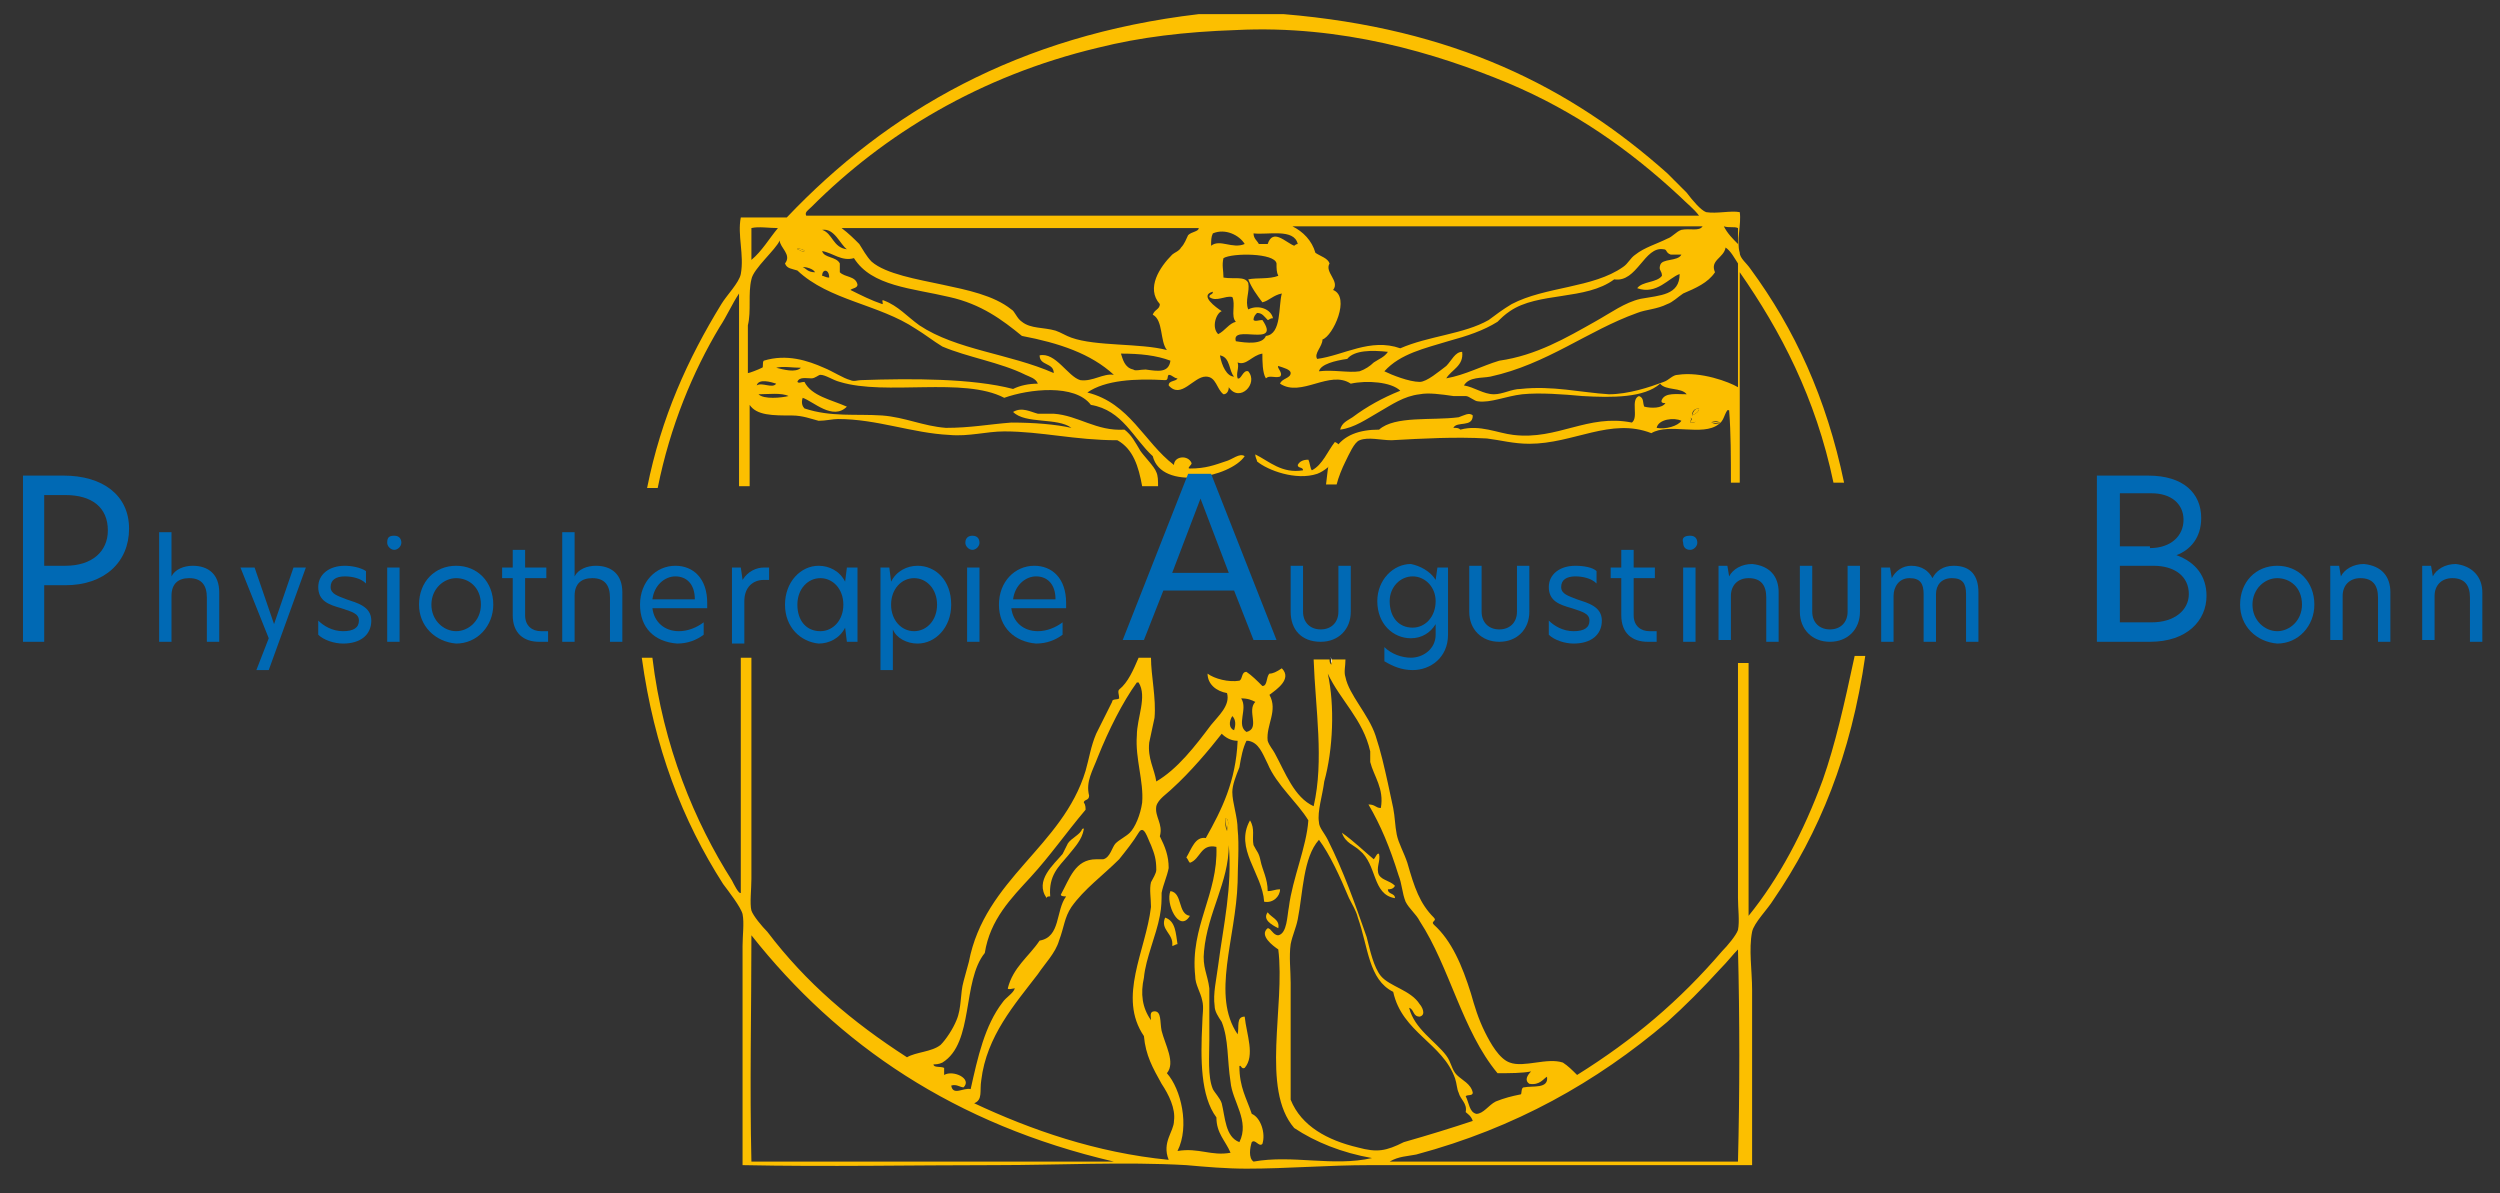 <?xml version="1.0" encoding="utf-8"?>
<!-- Generator: Adobe Illustrator 28.2.0, SVG Export Plug-In . SVG Version: 6.00 Build 0)  -->
<svg version="1.1" id="Layer_1" xmlns="http://www.w3.org/2000/svg" xmlns:xlink="http://www.w3.org/1999/xlink" x="0px" y="0px"
	 viewBox="0 0 141.4 67.5" style="enable-background:new 0 0 141.4 67.5;" xml:space="preserve">
<rect x="0" y="0" width="141.4" height="67.5" fill="#333333" stroke="none"/>
<style type="text/css">
	.st0{fill:#FCBF00;}
	.st1{fill:#FFFFFF;}
	.st2{enable-background:new    ;}
	.st3{fill:#0069B4;}
</style>
<g>
	<path class="st0" d="M45.5,14.2c0-0.1-0.5-0.2-0.4-0.1C45.2,14.1,45.4,14.3,45.5,14.2"/>
	<path class="st0" d="M95.7,23.5c0.2-0.1,0.4-0.2,0.4-0.4C95.9,23.1,95.8,23.2,95.7,23.5"/>
	<path class="st0" d="M95.6,23.9c0.1,0,0.3,0,0.4-0.1c-0.1,0-0.2-0.2-0.3-0.2C95.7,23.8,95.6,23.8,95.6,23.9"/>
	<path class="st0" d="M96.8,23.9c0.2,0,0.4,0.1,0.5,0C97.1,23.9,96.9,23.8,96.8,23.9"/>
	<path class="st0" d="M75.5,25c-0.4,0.5-0.7,1.3-1.3,1.6c-0.1-0.1-0.1-0.4-0.2-0.6c-0.3,0-0.5,0.1-0.6,0.3c0,0.2,0.3,0.1,0.3,0.3
		c-1.2,0.2-1.9-0.5-2.7-0.9c0,0.2,0.1,0.3,0.1,0.4c0.6,0.5,2.2,1.1,3.4,0.7C75.3,26.5,76.3,25.3,75.5,25"/>
	<path class="st0" d="M69.3,46.3c0,0.3,0.1,0.5,0.1,0.7C69.4,46.9,69.6,46.3,69.3,46.3"/>
	<path class="st0" d="M72.4,50.3c-0.3,0-0.4,0.1-0.7,0.1c0-0.7-0.3-1.2-0.4-1.7s-0.2-0.5-0.4-0.9c-0.1-0.5,0.1-0.9-0.2-1.4
		c-0.9,1.6,0.7,3,0.8,4.6C72,51.1,72.4,50.7,72.4,50.3"/>
	<path class="st0" d="M59.4,50.7c-0.1-1.2,0.5-1.7,1-2.3c0.4-0.5,0.8-0.9,0.9-1.5c0,0,0-0.1-0.1,0c-0.1,0.3-0.6,0.5-0.8,0.8
		c-0.1,0.2-0.2,0.4-0.3,0.6c-0.5,0.6-1.6,1.5-0.9,2.5C59.2,50.7,59.3,50.7,59.4,50.7"/>
	<path class="st0" d="M76.9,48.1c1,0.8,0.7,2.5,2,2.7c0-0.3-0.4-0.2-0.4-0.5c0.1,0,0.3,0,0.4-0.2c-0.3-0.3-0.7-0.3-0.9-0.6
		c-0.2-0.4,0.1-0.8,0-1.2c-0.1-0.1-0.2,0.2-0.3,0.3c-0.6-0.5-1.1-1-1.8-1.5C76.1,47.7,76.6,47.8,76.9,48.1"/>
	<path class="st0" d="M66.2,50.4c-0.3,0.7,0.5,2.4,1.1,1.4C66.6,51.7,66.9,50.5,66.2,50.4"/>
	<path class="st0" d="M72.3,52.5c0.1-0.5-0.4-0.6-0.6-0.9C71.4,52,71.9,52.3,72.3,52.5"/>
	<path class="st0" d="M65.9,51.9c-0.3,0.7,0.5,0.9,0.4,1.6c0.1,0,0.2-0.1,0.3-0.1C66.5,52.8,66.5,52.1,65.9,51.9"/>
	<path class="st0" d="M40.7,18.5c0.4-0.6,0.7-1.3,1.1-1.9c0,3.6,0,7.3,0,10.9h0.6c0-1.5,0-3.1,0-4.6c0-0.1,0-0.1,0,0
		c0.4,0.6,1.3,0.6,2.4,0.6c0.6,0,1.1,0.2,1.5,0.3c0.4,0,0.8-0.1,1.1-0.1c2.2,0,4.2,0.8,6.3,0.9c1.1,0.1,2.1-0.2,3.1-0.2
		c2.1,0,4,0.5,6.4,0.5c0.9,0.5,1.2,1.5,1.4,2.6h0.9c0-0.3,0-0.6-0.1-0.8c-0.1-0.3-0.7-0.9-0.9-1.2c-0.3-0.5-0.5-0.9-0.9-1.2
		c-1.6,0.1-2.6-0.8-4-0.9c-0.3,0-0.6,0-0.9,0c-0.4-0.1-0.9-0.4-1.4-0.1c0.7,0.7,2.5,0.3,3.3,0.9c-0.9-0.2-2.1-0.3-3.4-0.3
		c-1.3,0.1-2.3,0.3-3.7,0.3c-1.3-0.1-2.3-0.6-3.6-0.7c-1.5-0.1-2.9,0.1-4.4-0.4c-0.1-0.1-0.2-0.3-0.1-0.6c0.6,0.2,1.7,1.3,2.5,0.5
		c-0.9-0.4-2-0.6-2.4-1.4c-0.2,0-0.3,0.1-0.4,0c0.1-0.3,0.5-0.2,0.8-0.2c0.2,0,0.4-0.2,0.5-0.2c0.3,0,0.7,0.3,1.1,0.4
		c2.6,0.8,7-0.3,9.3,0.9c1.4-0.5,4-0.8,4.9,0.4c1.8,0.3,2.4,1.9,3.5,2.9c0.5,2,4.4,1.2,5.2,0c-0.3-0.2-0.7,0.2-1.1,0.3
		c-0.6,0.2-1.1,0.4-2,0.4c-0.2,0,0.1-0.2,0.1-0.3c-0.2-0.5-1-0.4-1,0.1c-1.7-1.3-2.5-3.5-4.9-4.1c1-0.7,2.7-0.8,4.4-0.7
		c0.2,0,0.1-0.2,0.2-0.3c0.2,0,0.3,0.2,0.5,0.2c-0.1,0.2-0.5,0.1-0.5,0.4c0.7,0.8,1.4-0.5,2.1-0.5c0.6,0,0.6,0.7,1,1
		c0.2,0,0.3-0.2,0.3-0.4c0.6,0.9,1.7-0.2,1.1-0.9c-0.3-0.1-0.4,0.5-0.6,0.4c-0.1-0.3,0.1-0.6,0-0.9c0.5,0.2,0.8-0.4,1.4-0.5
		c0,0.4,0,1.1,0.2,1.4c0.2-0.2,0.5,0,0.8-0.1c0.2-0.2-0.2-0.5-0.1-0.6c0.3,0.1,0.7,0.2,0.7,0.4c0,0.3-0.5,0.3-0.6,0.6
		c1.2,0.8,2.8-0.8,4,0c0.9-0.2,2.3-0.1,2.8,0.4c-1,0.4-1.9,0.9-2.7,1.5c-0.3,0.2-0.6,0.3-0.7,0.7c0.8-0.1,1.5-0.6,2.2-1
		s1.4-0.9,2.3-1c0.5-0.1,1.2,0,1.9,0.1c0.3,0,0.5,0,0.7,0s0.5,0.3,0.7,0.3c0.7,0.1,1.6-0.3,2.5-0.4c1-0.1,2.3,0,3.4,0.1
		c1.7,0.1,3.5,0.1,4.4-0.7c0.3,0.4,1.2,0.2,1.5,0.6c-0.6,0-1.2-0.1-1.4,0.3c-0.1,0.2,0.1,0.2,0.2,0.2C94,23.1,93.4,23.1,93,23
		c-0.1-0.2,0-0.5-0.3-0.6c-0.5,0.2,0,1.2-0.4,1.5c-2.5-0.5-4.2,1-6.7,0.7c-0.9-0.1-1.9-0.6-3-0.3c-0.1-0.1-0.2-0.1-0.4-0.1
		c0.2-0.4,1.1,0,1.1-0.7c-0.2-0.2-0.5,0-0.8,0.1c-1.5,0.2-3.6-0.1-4.5,0.7c-1.1,0-2,0.3-2.5,1.1c-0.4,0.5-0.4,1.3-0.5,2h0.6
		c0.1-0.4,0.3-0.9,0.5-1.3s0.5-1.1,0.8-1.2c0.5-0.2,1.2,0,1.8,0c1.8-0.1,3.6-0.2,5.4-0.1c0.8,0.1,1.5,0.3,2.4,0.3
		c2.5,0,4.6-1.5,6.9-0.6c1-0.6,2.9,0.2,3.8-0.5c0.3-0.2,0.3-0.5,0.5-0.8h0.1c0.1,1.3,0.1,2.7,0.1,4.1h0.5c0-4,0-7.9,0-11.9
		c2.3,3.3,4.3,7.1,5.3,11.9h0.6c-1-4.8-2.8-8.7-5.3-12.1c-0.2-0.3-0.6-0.6-0.6-0.9c-0.2-0.7,0.1-1.6,0-2.3c-0.5-0.1-1.3,0.1-1.9,0
		c-0.3-0.1-0.8-0.7-1.1-1.1c-0.4-0.4-0.8-0.8-1.1-1.1c-5.5-4.9-12.1-8.2-21.7-9l0,0c-1.6,0-3.2,0-4.8,0C57.6,2,50.2,6.3,44.5,12.3
		c-0.9,0-1.7,0-2.6,0c-0.2,1,0.2,2.1,0,3.2c-0.1,0.5-0.8,1.2-1.1,1.7c-1.9,3.1-3.4,6.4-4.2,10.4h0.6C37.9,24.1,39.2,21,40.7,18.5
		 M93.7,24.2c0.1-0.5,1-0.6,1.4-0.4C94.9,24.1,94.2,24.3,93.7,24.2z M42.9,22.3c0.5,0,1.3-0.1,1.7,0.1
		C44.2,22.5,43.2,22.6,42.9,22.3z M42.8,21.8c0.1-0.4,0.8-0.2,1.1-0.1C43.7,22,43.1,21.6,42.8,21.8z M43.9,20.8c0.4-0.1,0.9,0,1.4,0
		C45,21.1,44.3,20.9,43.9,20.8z M61.1,21.5c-0.7-0.2-1.4-1.6-2.3-1.4c0,0.6,0.8,0.4,0.8,1c-2.5-1.1-5.5-1.3-7.6-2.7
		c-0.7-0.5-1.2-1.1-2-1.4c-0.2-0.1,0,0.2-0.1,0.2c-0.6-0.2-1.2-0.5-1.8-0.8c0.1-0.1,0.4-0.1,0.4-0.3c-0.1-0.5-0.7-0.4-1-0.7
		c0-0.2,0-0.3,0-0.5c-0.2-0.4-0.9-0.3-1-0.7c0.6,0.1,1.1,0.6,1.8,0.4c1,1.6,3.3,1.7,5.4,2.2c1.8,0.4,3,1.3,4.1,2.2
		c2.1,0.4,3.9,1,5.2,2.2C62.4,21.1,61.8,21.6,61.1,21.5z M46.9,15.7c-0.2,0-0.3-0.1-0.4-0.1C46.5,15.2,46.9,15.2,46.9,15.7z
		 M46.5,13c0.7-0.1,1,0.8,1.4,1.1C47.1,14,47.1,13.2,46.5,13z M64.8,20.9c-0.3,0-0.6,0.1-0.7,0c-0.5-0.1-0.6-0.6-0.7-0.9
		c1.1,0,2,0.1,2.8,0.4C66.1,21.1,65.5,21,64.8,20.9z M67.2,13.3c-0.1,0.2-0.2,0.5-0.4,0.7c-0.1,0.2-0.4,0.3-0.5,0.4
		c-0.7,0.7-1.5,1.9-0.7,2.8c0,0.3-0.3,0.3-0.4,0.6c0.6,0.3,0.4,1.5,0.8,2c-1.5-0.4-4-0.2-5.4-0.7c-0.3-0.1-0.6-0.3-0.9-0.4
		c-0.7-0.2-1.4-0.1-1.9-0.5c-0.3-0.2-0.4-0.6-0.6-0.7c-1-0.8-2.5-1.1-3.9-1.4c-1.4-0.3-3.2-0.6-4-1.3c-0.3-0.3-0.5-0.7-0.7-1
		c-0.3-0.3-0.6-0.6-1-0.9c6.7,0,13.4,0,20.2,0C67.8,13.1,67.4,13.1,67.2,13.3z M69.1,17.6c-0.3-0.2-1.3-0.9-0.5-1.1
		c0,0.2-0.2,0.1-0.2,0.3c0.4,0.3,0.9-0.1,1.3,0c0.2,0.4-0.1,1.1,0.2,1.4c-0.4,0.1-0.6,0.5-1,0.7C68.5,18.5,68.8,17.7,69.1,17.6z
		 M68.5,13.9c0-0.3,0-0.5,0.1-0.7c0.7-0.3,1.5,0.1,1.8,0.6C69.7,14.1,69,13.5,68.5,13.9z M69,20.1c0.6,0.1,0.5,0.9,0.8,1.2
		C69.4,21.3,69.1,20.7,69,20.1z M71.6,19c-0.2,0.5-1.1,0.4-1.7,0.3c-0.3-1,2.6,0.4,1.5-1.2c-0.2,0-0.4,0.1-0.5,0
		c0-0.2,0.1-0.3,0.2-0.4c0.3,0,0.4,0.2,0.6,0.4c0.1,0,0.1-0.1,0.3-0.1c-0.1-0.5-0.8-0.8-1.4-0.5c-0.2-0.5,0.1-1,0-1.5
		c-0.2-0.4-0.8-0.2-1.4-0.3c0-0.4-0.1-0.7,0-1.1c0.5-0.3,2.9-0.3,3,0.3c0,0.3,0,0.5,0.1,0.7c-0.5,0.2-1.2,0.1-1.7,0.2
		c0.2,0.5,0.5,0.9,0.8,1.3c0.4-0.1,0.6-0.4,1.1-0.5C72.3,17.3,72.5,18.9,71.6,19z M73.2,13.9c-0.5-0.2-1.2-1-1.5-0.1
		c-0.2,0-0.4,0-0.5,0c-0.1-0.2-0.3-0.3-0.3-0.6c0.8,0.1,2.3-0.3,2.5,0.6C73.3,13.8,73.2,13.9,73.2,13.9z M77.7,20.5
		c-0.2,0.2-0.5,0.4-0.8,0.5c-0.6,0.1-1.5-0.1-2.3,0c0.1-0.4,0.9-0.6,1.6-0.7c0.4-0.5,1.4-0.5,2.3-0.4C78.3,20.2,78,20.3,77.7,20.5z
		 M81.8,21.4c0.3-0.5,1-0.7,0.9-1.5c-0.4,0-0.6,0.5-0.9,0.8c-0.4,0.3-1.1,0.9-1.5,0.9c-0.6,0-1.6-0.4-2-0.6c0.9-1,2.3-1.3,3.6-1.7
		c1.1-0.3,2-0.6,2.8-1.1c0.2-0.2,0.4-0.4,0.7-0.6c1.6-1.1,4.3-0.6,5.9-1.8c1.3,0.2,1.7-1.9,2.8-1.7c0.2,0,0.1,0.2,0.4,0.3
		c0.2,0,0.4,0,0.6,0c-0.2,0.4-1.1,0.2-1.2,0.6c-0.1,0.3,0.1,0.3,0.1,0.6c-0.3,0.4-1.1,0.3-1.4,0.7c1.1,0.4,1.8-0.6,2.4-0.8
		c0,1.2-1.1,1.2-2.2,1.4c-0.9,0.2-1.7,0.8-2.6,1.3c-1.6,0.9-3.3,1.9-5.4,2.2C83.8,20.7,82.9,21.2,81.8,21.4z M95.6,23.9
		c0-0.1,0.1-0.2,0-0.3c0.1,0.1,0.2,0.2,0.3,0.2C95.9,23.9,95.8,23.9,95.6,23.9z M95.7,23.5c0-0.2,0.1-0.4,0.4-0.4
		C96.1,23.3,95.9,23.4,95.7,23.5z M96.8,23.9c0.1-0.1,0.3-0.1,0.5,0C97.2,24,97,24,96.8,23.9z M98.3,12.9c0,0.3,0,0.6,0,0.9
		c-0.3-0.3-0.6-0.6-0.8-1C97.8,12.9,98.1,12.8,98.3,12.9z M97,15.4c-0.3-0.7,0.5-0.8,0.6-1.4c0.3,0.2,0.5,0.6,0.7,0.9
		c0,2.3,0,4.7,0,7c-0.5-0.3-2.1-0.9-3.4-0.7c-0.3,0-0.5,0.3-0.8,0.4c-0.8,0.3-2,0.7-3.1,0.7c-1.6-0.1-3.2-0.5-5-0.3
		c-0.5,0-1,0.3-1.5,0.3c-0.6,0-1.1-0.4-1.7-0.5c0.3-0.5,1-0.4,1.5-0.5c3.2-0.7,5.5-2.6,8.3-3.6c0.5-0.2,1.1-0.2,1.7-0.5
		c0.3-0.1,0.6-0.4,0.9-0.6C95.9,16.3,96.6,16,97,15.4z M95.1,13c-0.3,0.1-0.5,0.4-0.8,0.5c-0.6,0.3-1.3,0.5-1.8,0.9
		c-0.3,0.2-0.4,0.5-0.7,0.7c-1.7,1.2-4.4,1.1-6.3,2.1c-0.5,0.3-0.9,0.6-1.3,0.9c-1.4,0.8-3.4,0.9-5,1.6c-1.7-0.6-3.2,0.4-4.7,0.6
		c-0.2-0.3,0.3-0.7,0.3-1.1c0.6-0.2,1.6-2.4,0.6-2.8c0.4-0.5-0.5-1-0.2-1.5c-0.1-0.3-0.5-0.4-0.8-0.6c-0.2-0.7-0.7-1.2-1.3-1.5
		c7.7,0,15.5,0,23.2,0C96.1,13.1,95.6,12.9,95.1,13z M45.9,11.7c4.1-4.1,9.5-7.4,16.2-9c2.4-0.6,4.9-0.9,7.8-1
		c6-0.3,11.3,1.3,15.4,3c3.8,1.6,6.9,3.8,9.7,6.4c0.4,0.4,0.8,0.7,1.1,1.1c-16.8,0-33.7,0-50.5,0C45.5,12,45.7,11.9,45.9,11.7z
		 M46.1,15.4c-0.4,0-0.5-0.2-0.7-0.3C45.6,15.1,46,15.2,46.1,15.4z M45.5,14.2c-0.1,0.1-0.3-0.1-0.4-0.1C45,14,45.5,14.1,45.5,14.2z
		 M42.5,12.9c0.4-0.1,1,0,1.5,0c-0.5,0.6-0.9,1.3-1.5,1.8C42.5,14,42.5,13.5,42.5,12.9z M42.5,15.8c0.1-0.6,1.4-1.7,1.6-2.2
		c0,0.4,0.7,0.8,0.3,1.3c0.1,0.3,0.4,0.3,0.7,0.4c1.8,1.7,4.6,1.9,6.7,3.3c0.5,0.3,1,0.7,1.5,1c1.4,0.6,3.3,0.9,4.7,1.6
		c0.2,0.1,0.6,0.2,0.7,0.5c-0.5,0-1,0.1-1.4,0.3c-2.3-0.6-5.7-0.6-8.6-0.5c-0.2,0-0.4,0.1-0.6,0c-0.4-0.1-1-0.5-1.5-0.7
		c-0.9-0.4-2.1-0.8-3.4-0.4c-0.1,0.1,0,0.4-0.1,0.4c-0.2,0.1-0.7,0.3-0.8,0.3c0-0.9,0-1.8,0-2.7C42.5,17.6,42.3,16.6,42.5,15.8z"/>
	<path class="st0" d="M103.1,44.1c-1.1,3-2.5,5.6-4.2,7.7c0-4.8,0-9.5,0-14.3h-0.6c0,4.4,0,8.8,0,13.3c0,0.6,0.1,1.3,0,1.8
		c-0.1,0.3-0.6,0.9-0.9,1.2c-2.4,2.8-5,5-8.2,7c-0.3-0.3-0.5-0.5-0.8-0.7c-0.9-0.3-2.2,0.3-3,0c-0.6-0.2-1.1-1.1-1.4-1.7
		c-0.4-0.8-0.6-1.5-0.8-2.2c-0.5-1.6-1.1-3-2.1-3.9c-0.2-0.2,0.2-0.2,0-0.4c-0.8-0.8-1.1-1.7-1.5-3.1c-0.2-0.6-0.5-1.1-0.6-1.6
		s-0.1-1-0.2-1.5s-0.2-0.9-0.3-1.4c-0.2-0.9-0.4-1.8-0.7-2.7c-0.4-1.2-1.5-2.3-1.7-3.3c-0.1-0.3,0-0.6,0-1h-0.8c0,0.1,0,0.2,0,0.3
		c-0.1-0.1-0.1-0.2-0.1-0.3h-0.9c0.1,2.8,0.6,5.7,0,8.3c-1.1-0.5-1.6-1.9-2.2-3c-0.1-0.2-0.3-0.4-0.4-0.7c-0.1-0.9,0.6-1.7,0.1-2.6
		c0.4-0.3,1.3-0.9,0.7-1.5c-0.3,0.2-0.5,0.3-0.7,0.3c-0.2,0.2-0.1,0.7-0.4,0.7c-0.3-0.3-0.6-0.6-0.9-0.8c-0.3,0-0.2,0.4-0.4,0.5
		c-0.6,0.1-1.4-0.1-1.8-0.4c0,0.6,0.5,1,1.1,1.1c0.2,0.7-0.5,1.3-0.9,1.8c-0.9,1.2-1.9,2.5-3.1,3.2c-0.1-0.7-0.5-1.3-0.4-2.2
		c0.1-0.5,0.2-0.9,0.3-1.4c0.1-1.1-0.2-2.4-0.2-3.4h-0.7c-0.3,0.7-0.6,1.4-1.1,1.8c-0.1,0.1,0,0.3,0,0.5c-0.1,0.1-0.4,0-0.4,0.2
		c-0.3,0.6-0.6,1.2-0.9,1.8c-0.3,0.7-0.4,1.4-0.6,2.1c-1.3,4.3-5.7,6.1-6.6,10.8c-0.1,0.4-0.2,0.7-0.3,1.1c-0.2,0.7-0.1,1.5-0.4,2.2
		c-0.2,0.5-0.6,1.1-0.9,1.4c-0.5,0.4-1.4,0.4-1.9,0.7c-3.1-2-5.7-4.2-7.9-7.1c-0.3-0.3-0.8-0.9-0.9-1.2c-0.1-0.4,0-1.2,0-1.8
		c0-4.1,0-8.3,0-12.5h-0.6c0,4.4,0,8.9,0,13.3c-0.1,0.1-0.4-0.5-0.5-0.7c-2.1-3.3-3.9-7.6-4.5-12.6h-0.6c0.7,5.1,2.3,9.2,4.6,12.8
		c0.3,0.4,1,1.3,1.1,1.7c0.1,0.5,0,1.2,0,1.8c0,4.2,0,8.3,0,12.4c4.8,0.1,9.6,0,14.3,0c3.6,0,7.3-0.2,10.8,0
		c1.1,0.1,2.3,0.2,3.4,0.2c2.3,0,4.6-0.2,7-0.2c7.1,0,14.3,0,21.6,0c0-3.4,0-6.6,0-9.9c0-1.1-0.2-2.3,0-3.3c0.1-0.5,0.9-1.3,1.2-1.8
		c2.6-3.8,4.4-8.2,5.2-13.8h-0.6C104.3,39.9,103.8,42.1,103.1,44.1 M75.1,38.1L75.1,38.1c0.7,1.5,2,2.6,2.4,4.4c0,0.2,0,0.4,0,0.6
		c0.2,0.8,0.8,1.5,0.6,2.6c-0.3,0-0.3-0.2-0.7-0.2c0.7,1.2,1.2,2.4,1.7,4c0.2,0.5,0.2,1,0.4,1.5c0.2,0.4,0.6,0.7,0.8,1.1
		c1.7,2.6,2.4,6.2,4.4,8.6c0.7,0,1.4,0,1.9-0.1c-0.2,0.2-0.4,0.5-0.1,0.7c0.6,0.1,0.8-0.3,1-0.4c0.1,0.7-0.8,0.5-1.3,0.6
		c-0.2,0-0.1,0.4-0.2,0.4c-0.5,0.1-0.9,0.2-1.4,0.4c-0.4,0.2-0.7,0.7-1.1,0.7c-0.4-0.1-0.4-0.6-0.6-1c0.1-0.1,0.4,0,0.4-0.2
		c-0.1-0.5-0.6-0.7-0.9-1s-0.3-0.7-0.6-1.1c-0.6-0.8-1.8-1.5-2.1-2.7c0.3,0.1,0.2,0.5,0.6,0.5c0.4-0.1,0.1-0.6,0-0.7
		c-0.5-0.8-1.7-1-2.2-1.6c-0.4-0.5-0.6-1.4-0.8-2.2c-0.7-2-1.3-3.7-2.2-5.5c-0.2-0.4-0.5-0.7-0.5-1c-0.1-0.6,0.2-1.5,0.3-2.3
		C75.4,42.4,75.5,39.9,75.1,38.1z M71,39.7c-0.5,0.5,0.3,1.5-0.5,1.7c-0.6-0.4,0.1-1.3-0.3-1.9C70.6,39.5,70.8,39.6,71,39.7z
		 M69.7,40.5L69.7,40.5c0.2,0.2,0.2,0.5,0.1,0.8C69.5,41.2,69.5,40.8,69.7,40.5z M53.3,60.1c1.8-1.1,1.1-4.6,2.4-6.2
		c0.3-1.9,1.5-3.1,2.6-4.3s2-2.5,3.1-3.8c0-0.1,0-0.3-0.1-0.4c0-0.2,0.3-0.1,0.3-0.4c-0.2-0.8,0.2-1.4,0.5-2.2
		c0.6-1.5,1.4-3.1,2.2-4.2c0.1,0,0.1,0,0.1,0c0.5,0.8-0.1,2-0.1,3c-0.1,1.3,0.4,2.6,0.3,3.8c-0.1,0.7-0.4,1.4-0.7,1.7
		c-0.2,0.2-0.6,0.4-0.8,0.6c-0.2,0.2-0.3,0.8-0.7,0.9c-0.1,0-0.3,0-0.4,0c-1.2,0-1.5,1.1-2,2c0,0.1,0.2,0.1,0.3,0.1
		c-0.6,0.8-0.3,2.3-1.5,2.5c-0.6,0.9-1.5,1.5-1.8,2.7c0,0.1,0.3,0,0.4,0c-0.1,0.3-0.5,0.5-0.7,0.8c-1,1.3-1.4,3.1-1.8,4.9
		c-0.4-0.1-1,0.4-1.1-0.2c0.3-0.1,0.5,0.1,0.7,0.1c0.5-0.5-0.6-1-1.1-0.7c0-0.1,0-0.3,0-0.4c-0.2-0.1-0.6,0-0.6-0.2
		C52.9,60.2,53.1,60.2,53.3,60.1z M42.5,65.7c-0.1-4.2,0-8.6,0-12.8C47.4,59.1,54,63.6,63,65.7C56.4,65.7,49.1,65.7,42.5,65.7z
		 M66.1,65.6c-4.1-0.4-7.8-1.7-11-3.2c0.5-0.2,0.3-0.7,0.4-1.3c0.3-2.5,1.9-4.3,3.2-6c0.4-0.6,1-1.2,1.2-1.9
		c0.3-0.8,0.3-1.3,0.7-1.9c0.7-1,1.8-1.8,2.7-2.7c0.4-0.5,0.8-1,1.1-1.5c0.3-0.5,0.5,0.3,0.7,0.7c0.2,0.5,0.3,0.8,0.3,1.4
		c0,0.2-0.2,0.5-0.3,0.7c-0.1,0.4,0,0.9,0,1.4c-0.3,2.5-1.9,5.1-0.4,7.3c0.1,1.1,0.5,1.8,1,2.7c0.4,0.6,0.8,1.4,0.7,2.1
		C66.4,64,65.7,64.6,66.1,65.6z M66.6,65.1c0.7-1.4,0.2-3.5-0.6-4.4c0.5-0.6-0.1-1.6-0.3-2.4c-0.1-0.5,0-1.1-0.4-1.1
		c-0.3,0-0.2,0.3-0.2,0.5c-0.5-0.7-0.6-1.5-0.4-2.4c0.1-1.1,0.7-2.4,0.9-3.5c0.1-0.5,0.1-0.9,0.1-1.3c0.1-0.5,0.3-0.9,0.4-1.4
		c0-0.7-0.2-1.2-0.5-1.8c0.2-0.7-0.3-1.1-0.2-1.7c0.1-0.4,0.6-0.7,0.9-1c1-0.9,2.1-2.2,2.8-3.1c0.2,0.2,0.5,0.4,0.9,0.4
		c-0.1,2.3-0.9,3.9-1.8,5.5c-0.6-0.1-0.8,0.6-1.1,1.1c0.1,0.1,0.1,0.2,0.2,0.3c0.6-0.2,0.6-1.1,1.5-0.9c0.1,2.7-1.5,4.5-1.2,7.3
		c0,0.5,0.3,0.9,0.4,1.4c0.1,0.4,0,0.8,0,1.3c-0.1,2-0.1,4.1,0.8,5.3c0,0.9,0.5,1.3,0.8,2C68.5,65.4,67.8,64.9,66.6,65.1z M69.4,47
		c-0.1-0.2-0.1-0.4-0.1-0.7C69.6,46.3,69.4,46.9,69.4,47z M70.1,64.6c-0.8-0.3-0.8-1.4-1-2.2c-0.1-0.3-0.4-0.6-0.5-0.8
		c-0.3-0.7-0.2-1.9-0.2-2.8c0-1,0-2,0-2.9c-0.1-0.8-0.4-1.2-0.3-2.1c0.2-2.2,1.4-3.9,1.4-6c0.2,2.4-0.3,4.5-0.6,6.8
		c-0.1,0.8-0.3,1.6-0.2,2.3c0,0.3,0.2,0.6,0.4,0.9c0.4,1,0.3,2.1,0.5,3.4C69.7,62.3,70.7,63.4,70.1,64.6z M70.9,65.7
		c-0.3-0.2-0.2-0.8-0.1-1.1c0.2-0.2,0.4,0.3,0.6,0.1c0.2-0.6-0.1-1.5-0.6-1.7c-0.3-0.9-0.7-1.5-0.7-2.7c0.1-0.1,0.1,0.2,0.3,0.1
		c0.6-0.7,0.1-1.9,0-2.9c-0.5,0-0.3,0.6-0.4,1c-1.5-2.2-0.1-5.4,0-8.6c0-0.8,0.1-2.1,0-3c0-0.7-0.3-1.5-0.3-2.1
		c0-0.4,0.2-0.9,0.4-1.4c0.1-0.6,0.2-1.1,0.4-1.5h0.1c0.6,0.1,0.8,0.7,1.1,1.3c0.5,1.2,1.7,2.2,2.3,3.2c-0.1,1.5-0.9,3.3-1.1,4.9
		c-0.1,0.5-0.1,1.5-0.6,1.6c-0.3,0-0.4-0.4-0.6-0.4c-0.5,0.4,0.3,1,0.6,1.2c0.4,3.2-1,7.9,0.9,10.1c1.2,0.8,2.7,1.4,4.4,1.7
		C75.4,66,73.1,65.3,70.9,65.7z M76.8,64.9c-1.7-0.4-3.2-1.2-3.8-2.7c0-2.1,0-4.4,0-6.6c0-0.7-0.1-1.5,0-2.2
		c0.1-0.5,0.3-0.9,0.4-1.4c0.3-1.5,0.3-3.5,1.2-4.5l0,0c0.6,0.8,1.2,2.1,1.7,3.3c0.2,0.4,0.4,0.7,0.5,1.1c0.6,1.7,0.6,3.5,2,4.2
		c0.5,2.3,2.8,2.9,3.5,4.9c0.1,0.3,0.1,0.6,0.2,0.8c0.1,0.4,0.5,0.6,0.4,1.1c0.1,0.1,0.3,0.2,0.4,0.5c-1.2,0.4-2.5,0.8-3.9,1.2
		C78.4,65.1,77.9,65.2,76.8,64.9z M98.3,65.7c-6.5,0-13.3,0-19.7,0c0.5-0.3,1-0.3,1.5-0.4c5.6-1.5,10.2-4.1,14.2-7.5
		c1-0.9,2-1.9,3-3c0.4-0.4,0.7-0.8,1-1.1C98.4,57.6,98.4,61.8,98.3,65.7z"/>
	<path class="st1" d="M75.3,37.5L75.3,37.5c0.1-0.1,0-0.3-0.1-0.4C75.3,37.2,75.3,37.3,75.3,37.5"/>
</g>
<g class="st2">
	<path class="st3" d="M1.3,26.9h2.3c2.2,0,3.7,1.1,3.7,3c0,1.9-1.4,3.2-3.6,3.2H2.5v3.2H1.3V26.9z M3.7,32c1.5,0,2.4-0.8,2.4-2
		c0-1.3-0.9-2-2.4-2H2.5v4H3.7z"/>
</g>
<g class="st2">
	<path class="st3" d="M9.7,32.6L9.7,32.6c0.2-0.4,0.7-0.6,1.2-0.6c0.9,0,1.5,0.5,1.5,1.5v2.8h-0.7v-2.5c0-0.7-0.3-1.1-1-1.1
		c-0.6,0-1,0.3-1,1v2.6H9v-6.2h0.7V32.6z"/>
</g>
<g class="st2">
	<path class="st3" d="M15.2,37.9h-0.7l0.7-1.8l-1.6-4h0.8l1.1,3.2h0l1.1-3.2h0.7L15.2,37.9z"/>
	<path class="st3" d="M20.7,32.3V33c-0.3-0.3-0.8-0.4-1.2-0.4c-0.5,0-0.8,0.2-0.8,0.6c0,0.4,0.4,0.5,0.9,0.7
		c0.6,0.2,1.4,0.4,1.4,1.2c0,0.8-0.6,1.3-1.6,1.3c-0.5,0-1.1-0.2-1.4-0.5v-0.8c0.3,0.3,0.8,0.6,1.4,0.6c0.6,0,0.9-0.2,0.9-0.6
		c0-0.4-0.4-0.5-1-0.7c-0.7-0.2-1.3-0.4-1.3-1.2c0-0.7,0.6-1.2,1.5-1.2C19.9,32,20.4,32.1,20.7,32.3z"/>
	<path class="st3" d="M22.3,30.3c0.3,0,0.4,0.2,0.4,0.4c0,0.2-0.2,0.4-0.4,0.4s-0.4-0.2-0.4-0.4C21.9,30.4,22,30.3,22.3,30.3z
		 M21.9,32.1h0.7v4.2h-0.7V32.1z"/>
	<path class="st3" d="M23.7,34.2c0-1.3,0.9-2.2,2.1-2.2c1.2,0,2.1,0.9,2.1,2.2c0,1.2-0.9,2.2-2.1,2.2C24.6,36.3,23.7,35.4,23.7,34.2
		z M25.8,35.7c0.7,0,1.4-0.6,1.4-1.5c0-1-0.7-1.5-1.4-1.5c-0.7,0-1.4,0.6-1.4,1.5C24.4,35.1,25.1,35.7,25.8,35.7z"/>
	<path class="st3" d="M29.7,32.1h1.2v0.6h-1.2v2.1c0,0.6,0.4,0.9,0.9,0.9c0.1,0,0.2,0,0.4,0v0.6c-0.1,0-0.3,0-0.5,0
		c-0.9,0-1.5-0.5-1.5-1.5v-2.1h-0.6v-0.6H29v-1h0.7V32.1z"/>
	<path class="st3" d="M32.5,32.6L32.5,32.6c0.2-0.4,0.7-0.6,1.2-0.6c0.9,0,1.5,0.5,1.5,1.5v2.8h-0.7v-2.5c0-0.7-0.3-1.1-1-1.1
		c-0.6,0-1,0.3-1,1v2.6h-0.7v-6.2h0.7V32.6z"/>
	<path class="st3" d="M36.2,34.2c0-1.3,0.9-2.2,2-2.2c1,0,1.8,0.7,1.8,2.1c0,0.1,0,0.2,0,0.3h-3.1c0.1,0.8,0.7,1.3,1.5,1.3
		c0.5,0,1-0.2,1.4-0.5v0.7c-0.4,0.3-0.9,0.5-1.5,0.5C37,36.3,36.2,35.5,36.2,34.2z M39.3,33.9c0-0.9-0.5-1.3-1.1-1.3
		c-0.6,0-1.2,0.5-1.3,1.3H39.3z"/>
</g>
<g class="st2">
	<path class="st3" d="M41.3,32.1h0.6l0.1,0.7h0c0.3-0.5,0.8-0.7,1.2-0.7c0.1,0,0.2,0,0.3,0v0.7c-0.1,0-0.2,0-0.3,0
		c-0.6,0-1.1,0.4-1.1,1.2v2.4h-0.7V32.1z"/>
</g>
<g class="st2">
	<path class="st3" d="M44.4,34.2c0-1.3,0.9-2.2,1.9-2.2c0.6,0,1.2,0.3,1.5,0.9h0l0.1-0.8h0.6v4.2h-0.6l-0.1-0.8h0
		c-0.3,0.6-0.9,0.9-1.5,0.9C45.3,36.3,44.4,35.5,44.4,34.2z M46.4,35.7c0.7,0,1.3-0.6,1.3-1.5c0-0.9-0.6-1.5-1.3-1.5
		c-0.7,0-1.3,0.6-1.3,1.5C45.1,35.1,45.6,35.7,46.4,35.7z"/>
	<path class="st3" d="M49.7,32.1h0.6l0.1,0.8c0.3-0.6,0.9-0.9,1.5-0.9c1,0,1.9,0.8,1.9,2.2c0,1.3-0.9,2.2-1.9,2.2
		c-0.6,0-1.2-0.3-1.4-0.8v2.3h-0.7V32.1z M51.7,35.7c0.7,0,1.3-0.6,1.3-1.5c0-0.9-0.6-1.5-1.3-1.5c-0.7,0-1.3,0.6-1.3,1.5
		C50.4,35.1,51,35.7,51.7,35.7z"/>
</g>
<g class="st2">
	<path class="st3" d="M55,30.3c0.3,0,0.4,0.2,0.4,0.4c0,0.2-0.2,0.4-0.4,0.4s-0.4-0.2-0.4-0.4C54.6,30.4,54.8,30.3,55,30.3z
		 M54.7,32.1h0.7v4.2h-0.7V32.1z"/>
</g>
<g class="st2">
	<path class="st3" d="M56.5,34.2c0-1.3,0.9-2.2,2-2.2c1,0,1.8,0.7,1.8,2.1c0,0.1,0,0.2,0,0.3h-3.1c0.1,0.8,0.7,1.3,1.5,1.3
		c0.5,0,1-0.2,1.4-0.5v0.7c-0.4,0.3-0.9,0.5-1.5,0.5C57.4,36.3,56.5,35.5,56.5,34.2z M59.7,33.9c0-0.9-0.5-1.3-1.1-1.3
		c-0.6,0-1.2,0.5-1.3,1.3H59.7z"/>
</g>
<g class="st2">
	<path class="st3" d="M70.9,36.2l-1.1-2.8h-4l-1.1,2.8h-1.2l3.7-9.4h1.3l3.7,9.4H70.9z M69.5,32.4l-1.6-4.2l-1.6,4.2H69.5z"/>
</g>
<g class="st2">
	<path class="st3" d="M73,34.6v-2.6h0.7v2.6c0,0.6,0.4,1,1,1c0.6,0,1-0.4,1-1v-2.6h0.7v2.6c0,1-0.7,1.7-1.7,1.7
		C73.6,36.3,73,35.6,73,34.6z"/>
</g>
<g class="st2">
	<path class="st3" d="M81.2,32.8l0.1-0.7h0.6v3.8c0,1.3-1,2-2,2c-0.6,0-1.1-0.2-1.6-0.5v-0.8c0.4,0.4,1,0.6,1.5,0.6
		c0.7,0,1.4-0.5,1.4-1.3v-0.6c-0.3,0.5-0.8,0.8-1.4,0.8c-1,0-1.9-0.8-1.9-2.1c0-1.2,0.9-2.1,1.9-2.1C80.3,32,80.9,32.3,81.2,32.8z
		 M79.9,35.5c0.7,0,1.3-0.6,1.3-1.5c0-0.8-0.6-1.4-1.3-1.4c-0.7,0-1.3,0.6-1.3,1.4C78.6,34.9,79.1,35.5,79.9,35.5z"/>
	<path class="st3" d="M83.1,34.6v-2.6h0.7v2.6c0,0.6,0.4,1,1,1c0.6,0,1-0.4,1-1v-2.6h0.7v2.6c0,1-0.7,1.7-1.7,1.7
		C83.8,36.3,83.1,35.6,83.1,34.6z"/>
	<path class="st3" d="M90.3,32.3V33c-0.3-0.3-0.8-0.4-1.2-0.4c-0.5,0-0.8,0.2-0.8,0.6c0,0.4,0.4,0.5,0.9,0.7
		c0.6,0.2,1.4,0.4,1.4,1.2c0,0.8-0.6,1.3-1.6,1.3c-0.5,0-1.1-0.2-1.4-0.5v-0.8c0.3,0.3,0.8,0.6,1.4,0.6c0.6,0,0.9-0.2,0.9-0.6
		c0-0.4-0.4-0.5-1-0.7c-0.7-0.2-1.3-0.4-1.3-1.2c0-0.7,0.6-1.2,1.5-1.2C89.6,32,90.1,32.1,90.3,32.3z"/>
	<path class="st3" d="M92.4,32.1h1.2v0.6h-1.2v2.1c0,0.6,0.4,0.9,0.9,0.9c0.1,0,0.2,0,0.4,0v0.6c-0.1,0-0.3,0-0.5,0
		c-0.9,0-1.5-0.5-1.5-1.5v-2.1h-0.6v-0.6h0.6v-1h0.7V32.1z"/>
</g>
<g class="st2">
	<path class="st3" d="M95.6,30.3c0.3,0,0.4,0.2,0.4,0.4c0,0.2-0.2,0.4-0.4,0.4c-0.3,0-0.4-0.2-0.4-0.4
		C95.1,30.4,95.3,30.3,95.6,30.3z M95.2,32.1h0.7v4.2h-0.7V32.1z"/>
</g>
<g class="st2">
	<path class="st3" d="M100.6,33.5v2.8h-0.7v-2.5c0-0.7-0.3-1.1-1-1.1c-0.6,0-1,0.4-1,1v2.5h-0.7v-4.2h0.5l0.1,0.6h0
		c0.2-0.4,0.7-0.7,1.3-0.7C100.1,32,100.6,32.6,100.6,33.5z"/>
	<path class="st3" d="M101.8,34.6v-2.6h0.7v2.6c0,0.6,0.4,1,1,1c0.6,0,1-0.4,1-1v-2.6h0.7v2.6c0,1-0.7,1.7-1.7,1.7
		C102.5,36.3,101.8,35.6,101.8,34.6z"/>
	<path class="st3" d="M111.9,33.5v2.8h-0.7v-2.7c0-0.6-0.2-0.9-0.8-0.9s-0.9,0.4-0.9,0.9v2.7h-0.7v-2.7c0-0.6-0.2-0.9-0.8-0.9
		c-0.6,0-0.9,0.5-0.9,1v2.6h-0.7v-4.2h0.5l0.1,0.6h0c0.2-0.4,0.6-0.7,1.1-0.7c0.6,0,1,0.3,1.2,0.7c0.2-0.4,0.6-0.7,1.2-0.7
		C111.5,32,111.9,32.6,111.9,33.5z"/>
</g>
<g class="st2">
	<path class="st3" d="M118.7,26.9h2.8c2,0,3,1,3,2.4c0,1.1-0.6,1.8-1.4,2.1c1.1,0.4,1.7,1.2,1.7,2.3c0,1.4-1.1,2.6-3.2,2.6h-3V26.9z
		 M121.6,31c1.2,0,1.9-0.7,1.9-1.6c0-0.9-0.7-1.5-1.8-1.5h-1.8v3H121.6z M121.7,35.2c1.3,0,2.1-0.7,2.1-1.6c0-1-0.8-1.6-2-1.6h-1.9
		v3.2H121.7z"/>
</g>
<g class="st2">
	<path class="st3" d="M126.7,34.2c0-1.3,0.9-2.2,2.1-2.2c1.2,0,2.1,0.9,2.1,2.2c0,1.2-0.9,2.2-2.1,2.2
		C127.6,36.3,126.7,35.4,126.7,34.2z M128.8,35.7c0.7,0,1.4-0.6,1.4-1.5c0-1-0.7-1.5-1.4-1.5c-0.7,0-1.4,0.6-1.4,1.5
		C127.4,35.1,128.1,35.7,128.8,35.7z"/>
</g>
<g class="st2">
	<path class="st3" d="M135.2,33.5v2.8h-0.7v-2.5c0-0.7-0.3-1.1-1-1.1c-0.6,0-1,0.4-1,1v2.5h-0.7v-4.2h0.5l0.1,0.6h0
		c0.2-0.4,0.7-0.7,1.3-0.7C134.7,32,135.2,32.6,135.2,33.5z"/>
</g>
<g class="st2">
	<path class="st3" d="M140.4,33.5v2.8h-0.7v-2.5c0-0.7-0.3-1.1-1-1.1c-0.6,0-1,0.4-1,1v2.5H137v-4.2h0.5l0.1,0.6h0
		c0.2-0.4,0.7-0.7,1.3-0.7C139.8,32,140.4,32.6,140.4,33.5z"/>
</g>
</svg>
